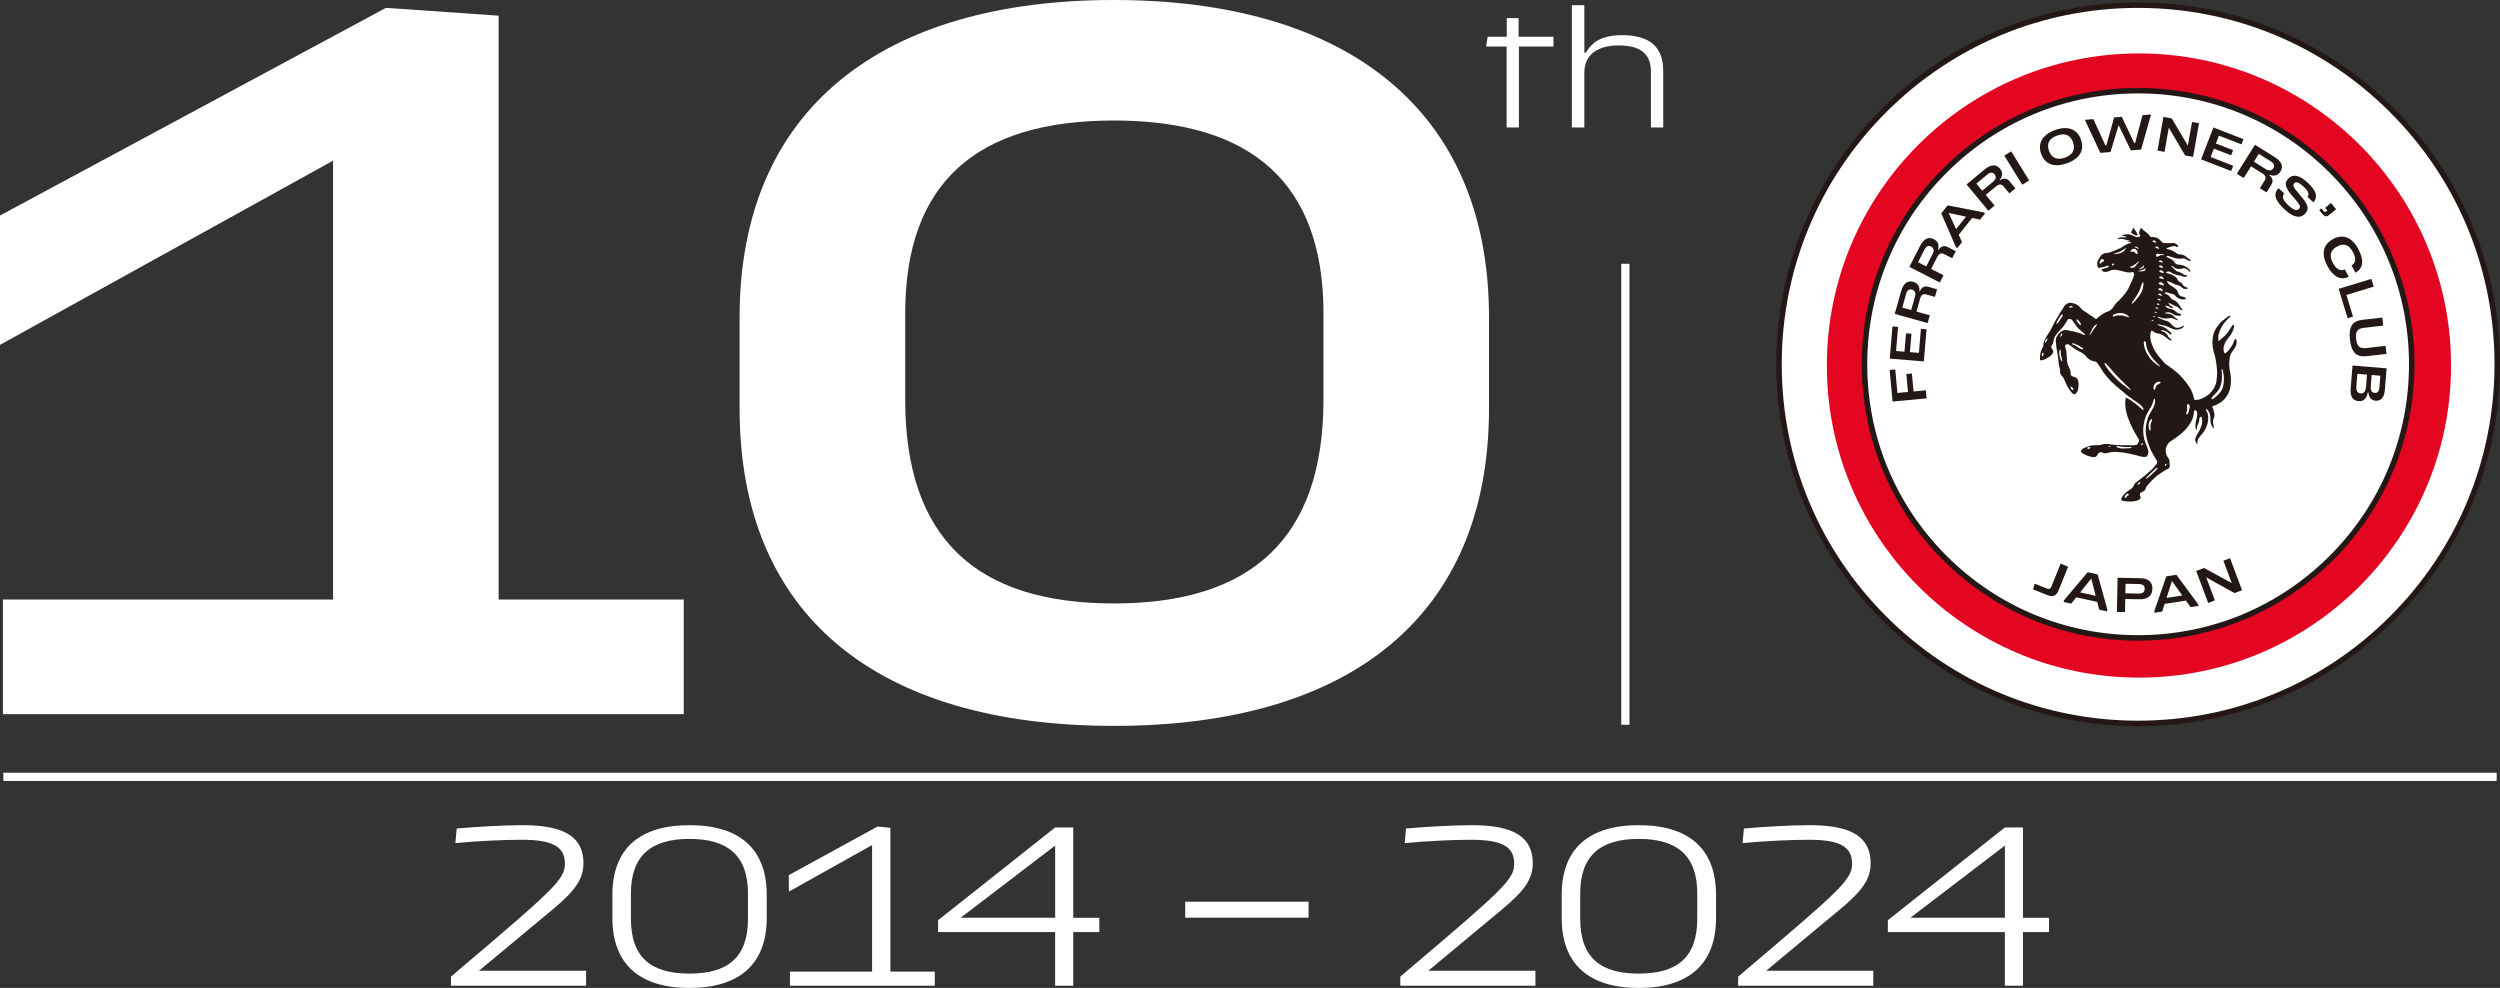 <?xml version="1.0" encoding="UTF-8"?><svg id="_レイヤー_2" xmlns="http://www.w3.org/2000/svg" viewBox="0 0 623.62 246.44"><rect x="0" y="0" width="623.62" height="246.44" fill="#333333" stroke="none"/><defs><style>.cls-1{fill:#231815;}.cls-1,.cls-2,.cls-3,.cls-4{stroke-width:0px;}.cls-2{fill:none;}.cls-3{fill:#e40520;}.cls-4{fill:#fff;}</style></defs><g id="_レイヤー_1-2"><rect class="cls-4" x=".83" y="192.75" width="621.96" height="2.05"/><path class="cls-4" d="M622.94,90.87c0,49.48-40.11,89.59-89.59,89.59s-89.59-40.11-89.59-89.59S483.87,1.28,533.35,1.28s89.59,40.11,89.59,89.59"/><path class="cls-3" d="M611.41,91.18c0,43-34.86,77.85-77.85,77.85s-77.85-34.86-77.85-77.85,34.86-77.85,77.85-77.85,77.85,34.86,77.85,77.85"/><path class="cls-2" d="M443.76,90.87c0,49.48,40.11,89.59,89.59,89.59s89.59-40.11,89.59-89.59S582.83,1.28,533.35,1.28s-89.59,40.11-89.59,89.59"/><path class="cls-4" d="M601.61,90.87c0,37.7-30.56,68.26-68.26,68.26s-68.26-30.56-68.26-68.26,30.56-68.26,68.26-68.26,68.26,30.56,68.26,68.26"/><path class="cls-1" d="M533.35,159.81c-18.41,0-35.73-7.17-48.75-20.19-13.02-13.02-20.19-30.33-20.19-48.75s7.17-35.73,20.19-48.75c13.02-13.02,30.33-20.19,48.75-20.19s35.73,7.17,48.75,20.19c13.02,13.02,20.19,30.33,20.19,48.75s-7.17,35.73-20.19,48.75c-13.02,13.02-30.33,20.19-48.75,20.19ZM533.35,23.3c-18.05,0-35.02,7.03-47.78,19.79-12.76,12.76-19.79,29.73-19.79,47.78s7.03,35.02,19.79,47.78c12.76,12.76,29.73,19.79,47.78,19.79s35.02-7.03,47.78-19.79c12.76-12.76,19.79-29.73,19.79-47.78s-7.03-35.02-19.79-47.78c-12.76-12.76-29.73-19.79-47.78-19.79Z"/><path class="cls-1" d="M533.35,181.14c-24.11,0-46.78-9.39-63.83-26.44-17.05-17.05-26.44-39.72-26.44-63.83s9.39-46.78,26.44-63.83c17.05-17.05,39.72-26.44,63.83-26.44s46.78,9.39,63.83,26.44c17.05,17.05,26.44,39.72,26.44,63.83s-9.39,46.78-26.44,63.83c-17.05,17.05-39.72,26.44-63.83,26.44ZM533.35,1.97c-23.75,0-46.07,9.25-62.86,26.04-16.79,16.79-26.04,39.12-26.04,62.86s9.25,46.07,26.04,62.86c16.79,16.79,39.12,26.04,62.86,26.04s46.07-9.25,62.86-26.04c16.79-16.79,26.04-39.12,26.04-62.86s-9.25-46.07-26.04-62.86c-16.79-16.79-39.12-26.04-62.86-26.04Z"/><polygon class="cls-1" points="472.77 92.16 473.3 98.02 475.94 97.78 475.53 93.3 476.92 93.18 477.33 97.65 480.4 97.37 480.58 99.38 472.09 100.16 471.37 92.29 472.77 92.16"/><polygon class="cls-1" points="473.47 81.55 472.97 87.56 475.07 87.73 475.45 83.14 476.81 83.26 476.43 87.84 478.67 88.03 479.17 82.02 480.57 82.14 479.9 90.16 471.4 89.45 472.07 81.43 473.47 81.55"/><path class="cls-1" d="M478.89,72.69c.42-1.02,1.17-1.41,2.03-1.17l2.28.64-.53,1.9-2.32-.65c-.76-.21-1.21.44-1.38,1.05l-.91,3.26,3.33.93-.54,1.95-8.21-2.3,1.57-5.6c.6-2.13,1.71-2.77,3.03-2.4,1.31.37,1.65,1.31,1.56,2.36l.1.03ZM477.67,74.01c.26-.94.04-1.55-.76-1.77-.65-.18-1.18.14-1.44,1.1l-.95,3.39,2.22.62.94-3.34Z"/><path class="cls-1" d="M483.54,62.33c.61-.91,1.43-1.15,2.22-.75l2.11,1.08-.9,1.76-2.15-1.1c-.7-.36-1.27.19-1.56.75l-1.54,3.02,3.08,1.57-.92,1.8-7.59-3.88,2.64-5.18c1.01-1.97,2.23-2.37,3.44-1.75,1.21.62,1.35,1.61,1.06,2.62l.1.05ZM482.08,63.38c.44-.87.34-1.51-.4-1.89-.6-.31-1.18-.1-1.63.79l-1.6,3.13,2.05,1.05,1.58-3.09Z"/><path class="cls-1" d="M494.84,52.98l.32.26-1.25,1.56-1.96-.43-3.36,4.2.84,1.82-1.21,1.51-.32-.26-3.65-8.42,1.59-1.99,8.99,1.75ZM487.95,57.15l2.48-3.1-4.34-.93,1.86,4.03Z"/><path class="cls-1" d="M498.89,44.97c.92-.6,1.77-.5,2.34.19l1.51,1.82-1.52,1.26-1.54-1.86c-.5-.6-1.24-.33-1.73.08l-2.61,2.16,2.21,2.66-1.55,1.29-5.45-6.56,4.47-3.71c1.7-1.41,2.98-1.3,3.86-.25.87,1.04.61,2.01-.06,2.83l.07.08ZM497.14,45.35c.75-.62.91-1.25.38-1.89-.43-.52-1.05-.55-1.81.09l-2.71,2.25,1.47,1.77,2.67-2.22Z"/><rect class="cls-1" x="502.05" y="37.62" width="2.02" height="8.53" transform="translate(53.33 271.17) rotate(-31.77)"/><path class="cls-1" d="M519.09,34.81c.92,2.59-.22,4.76-3.5,5.92-3.28,1.16-5.53.19-6.45-2.4-.9-2.55.33-4.77,3.51-5.9,3.18-1.13,5.54-.18,6.44,2.37M517.12,35.49c-.64-1.82-2-2.38-3.98-1.68-1.97.7-2.67,1.99-2.03,3.81.65,1.83,2.08,2.38,3.98,1.7,1.9-.67,2.67-2,2.02-3.83"/><polygon class="cls-1" points="534.09 37.31 531.54 37.52 528.48 31.22 526.47 37.93 523.92 38.13 520.07 29.89 522.19 29.72 525.19 36.28 525.43 36.26 527.36 29.3 529.29 29.15 532.38 35.7 532.6 35.68 534.44 28.73 536.57 28.56 534.09 37.31"/><polygon class="cls-1" points="547.07 39.13 545.08 38.78 541 31.85 539.94 37.88 538.18 37.57 539.66 29.17 541.73 29.54 545.76 36.32 546.8 30.43 548.54 30.73 547.07 39.13"/><polygon class="cls-1" points="559.13 36.02 553.5 33.84 552.75 35.8 557.04 37.46 556.54 38.74 552.25 37.08 551.44 39.17 557.06 41.35 556.56 42.66 549.05 39.75 552.13 31.8 559.63 34.71 559.13 36.02"/><path class="cls-1" d="M566.08,43.71c.86.69,1.02,1.52.55,2.28l-1.25,2.01-1.67-1.05,1.28-2.05c.42-.67-.08-1.28-.61-1.62l-2.87-1.8-1.83,2.93-1.71-1.07,4.52-7.23,4.93,3.08c1.88,1.17,2.17,2.42,1.45,3.58-.72,1.15-1.72,1.21-2.71.83l-.06.09ZM565.17,42.17c.83.52,1.47.47,1.91-.23.36-.57.2-1.17-.65-1.7l-2.98-1.86-1.22,1.96,2.94,1.84Z"/><path class="cls-1" d="M568.36,46.91l1.44,1.35c-.57.72-.52,1.51,1.02,2.95,1.4,1.31,2.16,1.42,2.63.92.5-.53.35-1-1.2-2.74-2.39-2.67-2.5-3.71-1.44-4.84,1.1-1.17,2.72-.97,4.82,1,2.18,2.05,2.64,3.56,1.44,4.93l-1.47-1.38c.51-.65.29-1.34-.91-2.47-1.24-1.16-1.93-1.4-2.38-.92-.46.49-.32.96,1.35,2.87,2.17,2.46,2.47,3.51,1.33,4.74-1.2,1.27-2.93.95-5.12-1.1-2.63-2.47-2.77-3.89-1.5-5.3"/><path class="cls-1" d="M582.75,52.19l-1.87,1.52c-.53.43-1.05.29-1.51-.27l-.84-1.03.53-.44.55.67c.24.29.4.32.73.05l.22-.18-.56-.68,1.47-1.2,1.27,1.56Z"/><path class="cls-1" d="M585.87,69.03c-2.03,1.03-3.92-.04-5.34-2.74-1.57-2.98-1.08-5.33,1.55-6.72,2.34-1.23,4.65-.39,6.18,2.52,1.64,3.11,1.1,4.93-.71,5.95l-.96-1.82c1.1-.65,1.16-1.81.35-3.34-.96-1.82-2.24-2.29-3.88-1.42-1.78.94-2.1,2.28-1.12,4.14.76,1.44,1.84,2.17,2.97,1.61l.96,1.82Z"/><polygon class="cls-1" points="585.31 73.58 586.95 78.98 585.61 79.39 583.38 72.05 591.54 69.57 592.12 71.5 585.31 73.58"/><path class="cls-1" d="M590.34,88.84c-2.52.29-3.77-.87-4.15-4.14-.36-3.14.56-4.62,3.04-4.91l5.04-.58.23,2.01-4.87.56c-1.5.17-2.13.87-1.91,2.76.22,1.91.97,2.46,2.58,2.28l4.77-.55.23,2.01-4.97.57Z"/><path class="cls-1" d="M590.64,97.87c-.23,1.39-.94,2.31-2.26,2.2-1.55-.13-2.18-1.2-2-3.33l.46-5.56,8.5.7-.44,5.36c-.16,1.98-1.04,2.82-2.31,2.72-1.14-.09-1.69-.91-1.8-2.08h-.14ZM587.8,96.37c-.09,1.15.23,1.69,1.08,1.76.76.06,1.22-.48,1.31-1.59l.25-3.09-2.39-.2-.26,3.12ZM593.78,93.72l-2.17-.18-.23,2.84c-.08.96.19,1.57,1,1.63.78.06,1.09-.49,1.17-1.44l.23-2.86Z"/><path class="cls-1" d="M513.55,147.19c-.59,1.47-1.47,1.82-2.88,1.25l-3.54-1.43.44-1.41,2.88,1.16c.68.28,1.02.17,1.25-.4l2.32-5.76,1.87.76-2.35,5.83Z"/><path class="cls-1" d="M525.68,152.09l-.09.41-1.95-.42-.49-1.94-5.25-1.14-1.25,1.57-1.89-.41.09-.41,5.91-7.01,2.49.54,2.44,8.83ZM518.88,147.78l3.88.84-1.1-4.3-2.78,3.46Z"/><path class="cls-1" d="M536.91,146.88c-.03,1.52-.97,2.66-3.18,2.61l-3.59-.07-.06,3.26-2.02-.04.17-8.52,5.63.11c2.19.04,3.08,1.06,3.05,2.65M533.46,148.07c.97.02,1.52-.35,1.53-1.21.01-.73-.44-1.15-1.44-1.17l-3.33-.07-.05,2.38,3.28.06Z"/><path class="cls-1" d="M548.34,150.73l.06.41-1.97.31-1.16-1.64-5.31.83-.6,1.91-1.91.3-.06-.41,2.99-8.67,2.51-.39,5.45,7.36ZM540.44,149.15l3.92-.61-2.57-3.62-1.35,4.23Z"/><polygon class="cls-1" points="559.28 147.23 557.38 147.94 550.35 144.04 552.5 149.77 550.83 150.4 547.83 142.42 549.8 141.68 556.72 145.47 554.62 139.87 556.28 139.25 559.28 147.23"/><path class="cls-1" d="M557.54,84.53c-.26.38-.4,1.09-.8,1.71-.53.84-1.35,1.88-1.73,1.89-.22,0-.28-.49-.28-.49,0,0-.28-.81.2-1.87.33-.73.53-.95.94-1.5.39-.53.65-.78.93-1.36.24-.5.3-.59.46-1.35.04-.18-.04-.57-.21-.56-.25.01-.9,1.47-1.63,2.28-.67.75-1.91,1.75-1.91,1.75,0,0-.12.08-.14-.14-.02-.22-.07-.85.06-1.42.13-.57.32-1.16.82-2.04.58-1.02,1.31-1.69,1.69-2.08.15-.15.6-.44.38-.58-.21-.13-.84.43-1.33.79-.62.45-.82.57-1.44,1.32-.61.73-.77,1.05-.77,1.05,0,0-.57.93-.74,1.86-.16.93-.16,1.43-.16,1.43,0,0,.01.82.08,1.33.07.51.27,1.31.27,1.31,0,0,.29.89.41,1.45.12.55.32,2.17.32,2.17,0,0,.15,1.16.07,2.26-.08,1.1-.18,1.74-.31,2.07-.13.34-.47,1.22-1.01,1.82-.53.59-.64.68-.64.68,0,0-.55.46-1,.7-.45.24-1.14.56-1.44.63-.29.07-.73.11-.77.11h-.39s-.1-.07-.12-.11c-.02-.04-.05-.25-.05-.25,0,0-.29-1.18-.66-1.96-.3-.63-.94-1.53-.94-1.53,0,0-1.11-1.49-1.95-2.32-.98-.98-2.08-1.71-2.74-2.24-.24-.19-.8-.51-.8-.51,0,0-2.23-2.22-3.03-4.01-.55-1.23-.91-2.12-.77-3.46.03-.32.16-.87.22-.88.06,0,.35.09.4.11s.41.35.72.47c.2.08.53.12.53.12,0,0,.27.02.42.07.15.05.41.15.61.25.2.1.47.27.47.27,0,0,.46.35.52.39.06.04.55.44.55.44,0,0,.31.22.4.25.08.03.16.07.19.07s.11,0,.11,0c0,0,.13-.02.15-.17.02-.14-.14-.04-.44-.33-.3-.29-.41-.5-.41-.5,0,0-.07-.26-.3-.52-.23-.26-.55-.5-.55-.5,0,0-.21-.16-.52-.24-.31-.08-.41-.09-.42-.22-.02-.12.38-.07.38-.07,0,0,.45.05.82.24.37.19.59.39.59.39l.26.21.16.15.16.1s.17.14.2-.06c.03-.2-.03-.32-.05-.37s-.16-.16-.16-.16l-.6-.51c-.17-.18-.31-.31-.49-.43-.18-.12-.47-.3-.79-.44-.29-.12-.5-.09-.78-.23-.21-.1-.38-.16-.51-.33-.03-.04-.18-.15.09-.09.27.06.47.14.77.22.49.13.79.11,1.26.29.17.07.44.19.44.19l.57.24s.78.43,1.35.45c.56.02,1.01-.11,1.19-.18.18-.07.53-.26.62-.36.09-.09.15-.17.15-.17,0,0,.04-.09.05-.14,0-.05.02-.08,0-.12-.15-.18-.45.31-.96.4-.5.1-.5.14-.82.09-.37-.05-.59-.16-.87-.41-.5-.45-.69-.88-1.31-1.17-.28-.13-.77-.24-.77-.24,0,0-.67-.2-1.05-.42-.28-.16-.86-.23-.67-.48.09-.12.81.31,1.36.38.38.05.67.04.99.02.32-.03.74-.08.8-.1.06-.02.31,0,.5.05.22.05.33.14.54.23.2.09.47.23.51.23.04,0,.13.02.13.02,0,0,.06-.03.07-.07.02-.04.02-.07.02-.07l-.02-.07-.1-.07-.19-.12s-.27-.16-.51-.4c-.24-.24-.47-.5-.83-.64-.36-.13-.79-.18-.79-.18l-.41-.03-.17-.02s-.3-.09-.06-.16c.24-.07.38-.09.42-.11.04-.02.45-.05.7.03.26.08.64.29.67.31.03.02.39.3.79.4.41.1.93.12.93.12,0,0,.2-.03.25-.06.05-.02.07-.04.11-.04s.08-.03.09-.07c0-.04-.02-.17-.02-.17,0,0,0-.13-.18-.16-.19-.02-.54-.09-.88-.35-.35-.26-.6-.49-.6-.49,0,0-.26-.22-.72-.33-.46-.11-.6-.13-.6-.13l-.16-.05-.35-.16s-.16-.08-.27-.23c-.12-.15-.31-.43.21-.26.51.17.63.24.63.24,0,0,.28.27.5.3.14.02.27.06.36-.05.14-.16-.29-.34-.59-.54-.23-.16-.48-.54-.48-.54,0,0-.17-.17.1-.09.27.07.77.35.77.35,0,0,.26.12.36.16.1.04.35.2.45.23.1.03.36.08.56.2.23.14.36.39.49.49.12.1.22.23.36.27.14.04.19.09.29.03.1-.06.12-.11.12-.11,0,0,.02-.08-.12-.16-.14-.08-.33-.33-.33-.33l-.06-.13-.04-.11-.16-.23-.26-.4s-.44-.58-.81-.79c-.37-.21-.63-.32-.63-.32,0,0-.19-.08-.29-.16-.15-.11-.2-.21-.32-.35-.16-.19-.23-.31-.4-.49-.33-.35-1.39-.52-.97-.76.21-.12.49-.07.62-.03.12.04.4.16.66.23.19.05.3.06.5.12.19.05.41.1.49.16.08.06.19.17.23.2.04.02.27.41.71.63.44.21.64.35,1.08.39.34.03.88-.11.88-.11,0,0,.17-.07.02-.21-.14-.15-.15-.17-.28-.22-.48-.2-.87-.12-1.25-.49-.15-.15-.21-.19-.32-.43s-.06-.29-.14-.46c-.07-.15-.22-.37-.22-.37,0,0-.45-.54-.96-.82-.51-.28-.88-.55-.96-.62-.08-.07-.27-.31-.27-.31,0,0-.14-.18-.17-.23-.02-.05-.07-.11-.09-.2-.07-.34.54.1.88.21.56.17.82.41,1.38.6.31.1.5.1.8.22.53.21.67.73,1.23.78.32.03.92.16.81-.13-.12-.31-.73-.29-1.04-.66-.14-.16-.16-.3-.3-.46-.26-.3-.83-.59-.83-.59,0,0-.2-.16-.39-.59-.19-.43-.65-.72-1.46-1.12-.55-.27-1.65-.32-1.21-.63.26-.18.46-.16.8-.05.34.11.45.26.72.4.27.13.39.16.45.19.06.03.29.12.36.13.07.02.53.11.64.12.11.02.61.15.61.15l.5.19s.23.09.4.08c.17,0,.41-.07.41-.07l.18-.12.04-.06s.08-.14-.14-.17c-.22-.03-.32-.03-.36-.04-.03,0-.15-.07-.21-.07-.06,0-.1-.04-.1-.04,0,0-.41-.34-.8-.5-.39-.16-.47-.19-.47-.19,0,0-.09-.02-.14-.03-.05,0-.18-.04-.18-.04,0,0-.16,0-.4-.22-.25-.22-.34-.33-.55-.54-.11-.11-.29-.28-.29-.28,0,0-.25-.18-.24-.34.02-.24.55.26.55.26l.36.24s.3.22.86.24c.56.02,1.22-.17,1.22-.17,0,0,.1-.07.4.03.31.1.55.26.55.26l.24.21s.34.42.37.4c.03-.02.02,0,.06-.03.03-.03.19-.2-.08-.52-.27-.32-.74-.65-.74-.65,0,0-.62-.37-1.22-.5-.6-.12-.88-.12-.88-.12,0,0-.46,0-.73-.31-.26-.31-.47-.6-.47-.6l-.2-.15s-.16-.19-.45-.31c-.29-.12-.59-.29-.59-.29,0,0-.44-.16-.48-.36-.08-.4.75,0,1.22.1.42.09.62.25,1.04.34.37.08.59.11.97.11.22,0,.34-.04.56-.05.23-.01.36-.04.59,0,.31.06.44.2.72.34.19.09.28.19.48.22.19.03.54.14.49-.04-.02-.05-.05-.08-.08-.12-.15-.2-.32-.22-.53-.37-.41-.29-.58-.56-1.03-.78-.31-.15-.49-.21-.83-.27-.25-.05-.41.03-.66-.04-.27-.08-.38-.22-.63-.37-.44-.26-.66-.46-1.13-.65-.31-.12-.83-.24-.83-.24l-.22-.03s-.06-.01-.09-.02c-.43-.14.75-.5,1.3-.64.26-.07.39-.12.68-.1.25.02.51.35.78.2.39-.22-.47-.8-.73-.89-.37-.14-1.01-.03-1.01-.03l-1.41-.02-.39-.05s-.24,0-.42-.2c-.18-.21-.88-1.07-1.7-1.2-.81-.12-1.07.02-1.13-.07-.69-1.09-1.44-1.35-1.99-1.87-.15-.15-.4-.49-.46-.44-.05.04-.14.49-.31.88-.2.45-.07.68.04.84.11.17.28.3-.02.49-.31.19-.7.13-.7.13,0,0-.34-.07-.62-.2-.28-.13-.85-.39-.85-.39,0,0-.55-.16-.93-.12-.38.03-.4.06-.66.09-.14.02-.23.02-.36.05-.11.03-.27-.05-.28.09,0,.14.32.16.53.25.23.09.71.08.6.2-.12.11-.57.14-.6.12-.03-.02-.35-.07-.57-.06-.41.02-.42.04-1.01.31-.08.04-.07.24.13.19.21-.05.52-.12.85-.11.37.02.57.13.93.22.31.08.34.16.79.21.09,0,.29-.06.28.05,0,.08-.14.14-.14.14,0,0-.29.06-.24.16.06.13.32,0,.43,0,.13-.01.32.04.28.17-.01.05-.03.07-.07.1-.33.08-.52.14-.84.27-.76.3-1.08.68-1.81,1.04-.7.34-1.84.76-1.84.76,0,0-.34.19-.82.3-.48.11-.52.1-.86.14-.34.04-.5.08-.78.24-.18.1-.28.18-.43.33l-.43.64-.23.37c-.07.11-.11.18-.16.3-.06.14-.1.22-.14.37-.09.36-.01.58.05.95.02.1.03.17.05.26.02.1.17.19.17.19l.12.03s.41-.03.7-.1c.29-.07.66-.15.66-.15,0,0,.47-.15.5-.16.03,0,.33-.12.33-.12,0,0,.21,0,.26.11.04.09-.06.24-.06.24,0,0-.17.09-.33.14-.16.05-.51.17-.55.17-.03,0-.4.11-.4.11l-.26.07s-.07.02-.13.12c-.06.1-.04.1-.03.16.05.07.08.11.15.17.11.1.19.14.32.19.2.08.33.07.55.07.31,0,.49-.05.78-.18.24-.14.33-.16.66-.27.09-.03.26-.06.35-.07.58-.06.92.04,1.49.13.57.1.87.26,1.43.36.62.11.99.27,1.61.14.32-.07.49-.2.66.09.17.29.13.44.13.44,0,0,0,.19-.22.76-.21.57-.88,2.01-.88,2.01l-.46.93s-.37.72-1.22,1.67c-.84.95-.91,1.02-.91,1.02,0,0-.44.32-.92.9-.47.58-.47.8-.89,1.21-.27.27-.42.44-.77.63-.35.19-.73.14-1.8.88-.92.64-1.39,1.15-1.46,1.13-.07-.02-.38-.28-.47-.34-.1-.06-1.86-1.27-1.86-1.27l-.74-.49-.33-.21-.1-.06-.17-.25s-.26-.33-.61-.62c-.35-.29-.72-.54-1.25-.68-.51-.14-.86-.23-1.37-.07-.34.11-.51.24-.78.48-.31.29-.37.55-.61.91-.24.35-.49.71-.61.9-.12.19-.38.68-.38.68,0,0-.6.97-.96,1.61-.38.69-.54,1.12-.92,1.81-.58,1.06-1.39,2.18-1.61,2.66-.22.48-.23.54-.23.54,0,0-.07.27-.09.45-.02.17-.03.48-.05.62-.03.14-.11.3-.14.33-.03.04-.38.72-.5,1.19-.12.47-.39,1.9-.05,2.08.33.18,2.82-.88,3.14-1.94.2-.67-.67-1-.43-1.61.08-.2.16-.23.3-.46.24-.39.14-1.23.62-2,.34-.55,1-1.26,1.93-2.3.57-.64,1.13-1.69,1.13-1.69,0,0,.12-.36.38-.31.26.05.51.04.51.04,0,0,.1.08.14.1.03.02.24.24.24.24l.38.56s.61.89.82,1.14c.21.24.44.42.72.68.34.31.45.45.87.78.62.49.38.66-.39.24-.27-.15-.69-.3-1.04-.39-.35-.09-1.76-.46-2.44-.55-.68-.09-.78-.07-.78-.07,0,0-.35-.02-.73.22-.38.24-.62.43-.62.43,0,0-.45.52-.49.61-.04.09-.26.46-.26.46,0,0-.11.18-.16.41-.05.22-.04.44-.04.44l.02.45.04.43s.08,1.06.32,2.15c.07.31.12.81.12.81l.15,1.09s.1,1.17.18,1.54c.08.37.14.4.2.66.11.47-.1.68.13,1.22.24.53.41.47.62.81.14.23.21.3.33.61.12.31.51,1.3.99,2.06.48.77,1.14,1.71,1.57,1.61.43-.1.73-.75.73-.75,0,0,.49-1.3.18-2.61-.31-1.32-1.72-.69-1.88-1.65-.03-.21-.01-.54-.01-.54,0,0-.04-.41-.09-.52-.05-.11-.56-1.05-.74-1.79-.14-.57-.13-2.43-.26-2.96-.33-1.34-.38-1.22-.18-1.45.2-.24.4-.19.4-.19,0,0,.21.02.26.02.05,0,.21.09.21.09,0,0,.26.15.39.25.14.11.54.43.54.43l1.03.66s.58.34.84.45c.26.11.47.28.47.28l.27.18.47.33s.07.05.1.09c.03.04.07.11.07.11,0,0,.22.49,1.12,1.02.74.44,1.38.3,1.66.64.05.06.57.75.84,1.19.3.49.66,1.08.79,1.26.12.18.89,1.12.89,1.12l.99,1.1,1.31,1.21,1.18,1,.75.6s.67.65,1.44,1.17c.72.49.77.56,1.25.88.38.25.86.57,1.33.95.48.39,1.03,1.12.82,1.37-.14.09-.43-.3-.96-.76-.44-.37-.64-.54-1.07-.87-.55-.41-.82-.63-1.44-1-.29-.17-.86-.53-.88-.46-.22.65-.17,1.27-.14,2.06.02.55.12,1.1.29,1.79.16.67.31,1.03.55,1.67.25.65.71,1.64.71,1.64l.71,1.41.64,1.08.34.56.11.17s.14.36,0,.6c-.14.24-.35.76-.61.81-.26.05-.91.1-.91.1l-3.63-.05-1.9-.17s-.2-.13-1.32-.11c-.65.01-1.17.27-1.53.29-.3.02-1.8-.09-2.8.32-.94.38-1.38.48-1.72,1.09-.25.46,1.19,1.18,2.37,1.45,1.93.44,1.37-.41,2.11-.92.09-.06.12-.13.23-.16.5-.15.76.24,1.26.25.55,0,.85-.19,1.4-.27,2.77-.38,7.1.94,7.1.94,0,0,1.05.34,1.57.23.58-.12.47-.33.65-.66.15-.28.09-.34.11-.64.01-.18-.03-.28-.07-.45-.11-.51-.44-1.24-.44-1.24,0,0-.24-.55-.32-.84-.12-.41-.23-.64-.29-1.06-.17-1.14-.15-1.02-.15-1.68,0-1.15.12-1.81.43-2.92.46-1.65,1.31-2.34,1.94-3.93.17-.42.19-1.05.41-1.09.23-.04.21.76.1,1.22-.4,1.6-1.39,2.27-1.82,3.89-.34,1.24-.51,1.99-.43,3.27.04.71.31,1.81.31,1.81,0,0,.36,1.22.55,1.67.19.45.54,1.23.54,1.23l.82,1.48.43.7s.31.28.16.73c-.16.45-.47.72-.83,1.14-1.05,1.21-3.45,3.01-4.05,3.46-.85.63-.83.81-.9,1.02-.35.97-1.31,1-2.39,2.18-.23.26-.89.91-.75,1.48.05.21,2.69.68,4.23.02,1.19-.52.16-1.09.48-1.67.23-.43.86-.42,1.13-.78.45-.6.14-.57.56-1.07,1.33-1.58,2.16-2.5,4.51-3.92.22-.14.6-.3.6-.3,0,0,.33-.16.46-.34.17-.24.11-.45.12-.74,0-.18-.02-.29-.03-.47-.01-.21.02-.34-.02-.55-.07-.33-.28-.62-.39-.78-.11-.16-.32-.43-.47-1.02-.14-.58-.16-1.08.09-1.72.25-.64.8-1.17.8-1.17l1.38-.92s1.18-.86,1.56-1.19c.38-.33,1.15-1.04,1.72-1.84.63-.89.98-1.45,1.24-2.5.1-.38.17-1,.17-1,0,0-.01-.43.23-.45.24-.02.3.07.3.07,0,0,.22.12.26.74.04.62-.16,1.3-.16,1.3,0,0-.18.69-.23,1.14-.03.28-.04.44-.04.72,0,.52.22.93.22.93,0,0,.13.1.12-.14,0-.23.05-.61.17-.99.09-.31.14-.24.32-.77.23-.67.02-.6.17-.99.07-.19.21-.36.39-.37.18,0,.21.26.21.26,0,0,.19.81.02,1.54-.17.73-.69,1.74-.69,1.74l-.44.75s-.29.5-.42.85c-.13.37-.17.52-.1.84.08.35.37.87.51.77.13-.09-.18-.41.19-1.14.36-.73.85-1.18.85-1.18,0,0,.68-.8.98-1.4.28-.53.54-1.45.54-1.45,0,0,.2-.8.16-1.46-.04-.65-.15-.99-.15-.99,0,0-.24-.44-.27-.49-.03-.05-.16-.29-.16-.35,0-.07,0-.2.07-.22.07-.02.27.12.46.36.19.25.35.56.47.97.09.32.11.59.12.84,0,.25-.08,1.25.29,1.9.17.3.52,1,.55.69.05-.71-.24-1.03-.2-1.67.04-.72.2-.55.27-.92.07-.38.16-.5.08-1-.07-.5-.27-1.13-.27-1.13,0,0-.18-.44-.21-.5-.02-.05-.08-.18-.08-.18,0,0,.06-.08.15-.1.09-.02.74-.25.74-.25,0,0,.93-.44,1.32-.72.39-.28.86-.77.86-.77,0,0,.62-.76.91-1.31.72-1.37.75-3.13.71-3.9-.04-.77-.25-1.79-.25-1.79,0,0-.23-1.22-.18-2.02.05-.8.12-1.17.12-1.17,0,0-.02-.81.63-1.66.67-.87.97-1.42,1.09-2.03.1-.52-.11-1.39-.34-1.06M537.31,79.03c-.09-.01-.22-.11-.22-.11,0,0-.02-.04.06-.09.08-.05.2-.02.2-.02,0,0,.04,0,.08.04.04.03.15.15.15.22,0,.07-.19-.02-.28-.03M537.7,78.03c-.11-.02-.25-.13-.25-.13,0,0-.03-.05.07-.11.1-.06.24-.03.24-.03,0,0,.05.01.09.05.04.04.17.18.18.26,0,.08-.22-.02-.32-.04M538.02,76.98c-.13-.02-.31-.16-.31-.16,0,0-.04-.06.08-.13.12-.07.29-.03.29-.03,0,0,.06.01.11.06.05.05.21.22.22.32.01.09-.27-.03-.4-.05M538.3,76.03c-.13-.02-.31-.16-.31-.16,0,0-.04-.06.08-.13.12-.07.29-.03.29-.03,0,0,.06.01.11.06.05.05.21.22.22.32.01.1-.27-.03-.4-.05M538.56,74.9c-.14-.02-.35-.18-.35-.18,0,0-.04-.07.09-.15.13-.08.32-.04.32-.04,0,0,.07.02.13.07.06.05.23.25.25.35.01.11-.3-.03-.44-.05M538.77,73.69c-.17-.03-.42-.22-.42-.22,0,0-.05-.08.11-.18.16-.1.39-.05.39-.05,0,0,.08.02.15.08.07.06.28.3.3.42.02.13-.36-.03-.53-.06M538.89,72.46c-.21-.03-.51-.26-.51-.26,0,0-.06-.1.14-.22.19-.12.48-.06.48-.06,0,0,.1.02.18.1.09.08.34.36.36.51.02.15-.44-.04-.65-.08M539.07,71.06c-.25-.04-.59-.31-.59-.31,0,0-.07-.11.16-.25.22-.14.55-.07.55-.07,0,0,.11.03.21.12.1.09.39.42.42.59.02.18-.5-.05-.75-.09M538.95,65.39c-.19-.03-.44-.2-.44-.2,0,0-.05-.07.12-.17.17-.09.42-.05.42-.05,0,0,.08.02.16.08.08.06.3.28.31.4.02.12-.38-.03-.57-.06M539.61,66.77c.02.14-.4-.04-.6-.07-.19-.03-.47-.23-.47-.23,0,0-.05-.09.12-.19.18-.11.44-.05.44-.05,0,0,.09.02.17.09.08.07.31.32.33.45M538.73,69.02c.19-.12.48-.06.48-.06,0,0,.1.02.18.1.09.08.34.36.36.51.02.15-.44-.04-.65-.08-.21-.03-.51-.26-.51-.26,0,0-.06-.1.13-.22M539.13,67.99c-.21-.03-.51-.26-.51-.26,0,0-.06-.1.13-.22.19-.12.48-.06.48-.06,0,0,.1.02.18.1.09.08.34.36.36.51.02.15-.44-.04-.65-.08M539.51,63.4c.25.07.3.2.19.23-.13.03-.19.02-.28.02-.26-.01-.25-.11-.61.07-.36.18-.1.1-.6.28-.5.18-.38-.31-.38-.31,0,0,.04-.09.11-.33.07-.24.35-.01.58,0,.39,0,.73-.01,1,.06M538.15,61.51s.08.02.15.08c.07.06.28.29.29.42.02.13-.36-.03-.53-.06-.17-.03-.41-.22-.41-.22,0,0-.05-.08.11-.18.16-.1.39-.05.39-.05M537.04,60.04c.16-.1.39-.05.39-.05,0,0,.08.02.15.08.07.06.28.29.29.42.02.13-.36-.04-.53-.06-.17-.03-.41-.21-.41-.21,0,0-.05-.08.11-.18M536.74,79.81c.08-.05.2-.02.2-.02,0,0,.04,0,.08.04.04.03.15.15.16.22,0,.07-.19-.02-.28-.03-.09-.02-.22-.11-.22-.11,0,0-.02-.04.06-.09M524.5,65.29c-.1.07-.17.11-.27.18-.17.12-.29.43-.41.33-.12-.1-.05-.43-.05-.43,0,0,.08-.25.22-.5.14-.25.34-.25.34-.25.2-.01.51.12.52.41.02.29-.21.16-.36.26M527,66.24s-.12.04-.16-.19c-.04-.22.14-.25.14-.25,0,0,.35-.18.38.05.02.23-.35.39-.35.39M530.27,62.07s-.4.65-.94.89c-.54.24-.93.37-1.95.45-.15.01-.1-.11-.1-.11,0,0,1.19-.33,1.87-.7.38-.2.79-.5.92-.6.41-.33.19.07.19.07M509.73,88.51c-.01.14-.19.42-.24.42-.05,0-.18-.29-.15-.43.03-.14.07-.59.29-.52.2.06.11.39.1.53M510.53,85.07s-.28.57-.38.35c-.1-.22.1-.62.1-.62.26-.21.33-.51.44-.4.12.11-.17.67-.17.67M514.33,79.11c-.26.3-1.12,1.91-1.33,1.65-.18-.22.81-1.73,1.04-2.06.22-.33.4-.27.4-.27.05,0,.05.07.05.07,0,0,.11.31-.16.61M517.04,76.56c0,.16-.42.13-.42.13,0,0-.62.13-.51-.08.11-.21.55-.3.55-.3.33.07.39.09.38.25M519.08,80.99c-.26.26-.37-.1-.78-.54-.41-.44-.31-.79-.31-.79.03-.01.05,0,.05,0l.08.03.14.07.11.09s.12.14.29.3c.17.16.5.75.42.83M514.37,90.11c-.11.01-.2-.18-.2-.18,0,0-.23-.37-.32-.64-.08-.24-.12-.65-.12-.65,0,0-.07-.51-.05-.7.03-.24.02-.45.06-.57.04-.12.14-.1.14-.1.17,0,.17.15.17.15v.08s0,.55.04.99c.01.14.35,1.48.35,1.48,0,0,.02.13-.08.14M514.3,83.7c-.22.33-.36.34-.37.32-.02-.02-.05-.16.12-.52.17-.36.36-.32.36-.32.05,0,.06.07.06.07,0,0,.05.12-.17.46M516.47,96.48c.06-.13.46.19.46.19.17.04.29.31.29.31,0,0,.07.2-.12.29-.19.08-.31-.1-.31-.1,0,0-.39-.56-.33-.69M519.34,87.15c-.43-.08-1.34-.79-1.71-.98-.37-.19-.97-.26-.71-.48.05-.04.06-.08.13-.08s.32.1.34.1c.02,0,.65.27.68.28.02,0,.38.16.64.31.26.15.67.44.67.44l.18.15s.23.33-.21.26M523.06,81.08s-.53.7-.82,1.12c-.4.57-.87,1.47-.97,1.39-.1-.08.42-1.07.69-1.6.32-.63.77-.97.93-1.04.4-.18.17.14.17.14M521.42,111.63s0,.13-.21.28c-.22.15-.3.06-.34.06-.04,0-.26-.12-.23-.24.02-.12.36-.2.36-.2.55-.05.42.1.42.1M526.16,111.45c-.22-.02-.24-.08-.23-.11,0-.04.06-.08.3-.09.24-.01.24.11.24.11,0,.1-.1.12-.31.1M531.58,111.75c-.44.12-.64.06-1.04.08-.32.02-.5.05-.83.05-.58,0-.63.04-1.48-.23-.16-.05-.33-.23-.28-.31.05-.08.18-.06.18-.06,0,0,1.04.17,1.71.21.48.03.74.05,1.23.03.27-.01.13-.03.56-.02.17,0,.05.22-.06.25M534.47,110.89s-.2.1-.38.12c-.18.02-.09-.11-.09-.11,0,0,.11-.2.29-.28.18-.09.27.01.27.01.09.11-.04.23-.08.26M536.75,105.03c-.21.46-.26.6-.32,1.03-.06.46.2,1.75-.22,1.25-.17-.2-.3-1.22-.19-1.72.22-1.06,1.1-1.37.73-.55M530.57,123.68c-.19.14.17.5-.39.47-.32-.02-.17-.32-.14-.38.03-.05.19-.26.22-.3.15-.21.24-.24.4-.33.16-.1.29.14.29.14,0,0,.08.1.07.21,0,.11-.3.09-.45.2M533.79,120.62s-.25.2-.27.2c-.03,0-.22.15-.27.05-.06-.1.03-.21.04-.23.01-.02.17-.23.32-.31.15-.08.24,0,.24,0,.09.2-.06.29-.06.29M535.2,67.13s-.12.41-.36.48c-.29.09-1.48.12-1.49.03-.02-.09,1.34-.2,1.87-.74.12-.12-.02.24-.02.24M534.8,66.13c.09-.15.03.24.03.24,0,0-.08.39-.29.51-.27.15-.96.34-1,.26-.04-.08.86-.36,1.26-1.01M532.89,61.53s.14,0,.3.1c.17.11.3.5.3.5,0,0,.03.06-.11.06-.1,0-.09-.15-.18-.22-.12-.11-.21-.13-.35-.2-.15-.06-.38.03-.39-.13-.02-.17.43-.11.43-.11M531.5,62.55s.07-.2.32-.34c.26-.14.58-.15.58-.15,0,0,.18-.01.41.14.23.15.4.68.4.68,0,0,.05.33-.09.46-.15.13-.38-.1-.52-.26-.15-.18-.25-.24-.45-.31-.25-.09-.6.17-.68,0-.03-.08.02-.22.02-.22M531.4,66.75c-.2.02-.05-.16-.05-.16,0,0,.53-.23.86-.4.53-.29,1.59-1.38,1.31-.84-.13.26-.49.56-.49.56,0,0-.42.61-.52.69-.4.32-.9.14-1.1.16M527.1,78.59l.04-.05s.93-.61,2.35-.42c.85.12,1.69.87,1.57.98-.12.1-.32,0-.35-.01-.04-.01-.25-.12-.32-.14-.07-.02-.46-.13-.46-.13,0,0-.83-.18-1.43-.15-.6.02-1.16.24-1.16.24,0,0-.25.13-.31-.04-.06-.17.07-.27.07-.27M529.34,95.79c-2.1-1.62-4.67-4.93-4.35-5.22.27-.24,1.32,1.28,2.86,2.95,1.65,1.78,3.57,3.45,3.64,3.67.12.37-1.36-.78-2.15-1.39M534.13,72.99c-.88,1.52-2.11,2.68-2.11,2.68-.42.32-.16-.23-.16-.23,0,0,1.19-1.64,1.74-2.79.39-.81.63-1.91.84-2.15.45-.53.22,1.59-.3,2.5M536.59,89.7c-.91-1.1-1.59-2.28-1.8-3.8-.05-.34-.06-.82.26-.77.27.04.25.55.26.66.08.88.45,1.78,1.13,2.84.96,1.5,2.47,2.67,2.41,2.74-.18.19-1.7-1.01-2.25-1.68M538.21,116.84s-.79.89-1.34,1.4c-.52.48-1.4,1.17-1.4,1.17,0,0-.06.05-.11.01-.05-.04,0-.09,0-.09,0,0,.01-.03.01-.05,0-.02.02-.04.02-.05,0-.02.06-.08.06-.08,0,0,.04-.06.06-.08.01-.02.06-.1.06-.1l.18-.2.41-.4.42-.4.68-.66s.26-.27.34-.33c.08-.07.14-.13.25-.19.12-.06.27-.15.34-.09.06.06,0,.13,0,.13M538.75,95.65c-.41.29-.56.25-.81.53-.29.33-.37,1.45-.63,1-.27-.47-.1-1.1.36-1.58.58-.62,1.77-.43,1.08.06M540.18,115.74c.18-.06.26-.02.26-.02,0,0,.05.08.05.12,0,.04-.23.38-.37.36-.14-.02-.11-.21-.11-.21,0,0-.01-.18.16-.25M545.43,103.34c-.28-.18.16-.73.16-1.2,0-.37-.08-.64-.07-.95,0-.31.32-.4.32-.4.05,0,.19.06.34.38.15.32-.27,2.47-.75,2.17M554.75,94.61c-.05,1.29-.12,2.2-.88,3.18-.92,1.18-2.51,2.42-2.16,1.45.21-.58,1.63-1.31,2.17-2.93.32-.96.38-1.9.38-1.9l-.05-1.85s-.03-.16-.04-.37c.08-.23.22-.06.22-.06l.05.1s.35,1.44.32,2.37"/><path class="cls-1" d="M532.01,58.36c.24.12.34.22.58.28.23.06.51.22.59.03.08-.19-.04-.43-.18-.65-.24-.39-.36-.48-.71-1.02-.08-.12-.14-.24-.24-.26,0,0-.04.41-.14.65-.09.22-.33.37-.31.52.02.15.17.32.41.45"/><rect class="cls-4" x="404.42" y="65.8" width="2.05" height="114.99"/><path class="cls-4" d="M124.38,149.55h46.18v28.59H.73v-28.59h82.35V40.08L0,86.02v-32.26L96.28,1.96l28.1,1.95v145.64Z"/><path class="cls-4" d="M371.43,79.17v22.73c0,51.81-34.7,79.17-93.59,79.17s-93.35-27.37-93.35-79.17v-22.73C184.5,26.64,220.66,0,277.84,0s93.59,26.64,93.59,79.17ZM330.14,78.2c0-32.5-17.84-48.14-52.29-48.14s-52.05,15.64-52.05,48.14v21.5c0,34.7,17.84,50.83,52.05,50.83s52.29-16.13,52.29-50.83v-21.5Z"/><path class="cls-4" d="M375.82,31.79V11.61h-5.11l.39-2.44h4.76v-4.64h2.95v4.64h8.7v2.44h-8.62v20.18h-3.07Z"/><path class="cls-4" d="M414.89,17.63v14.16h-3.07v-13.93c0-4.45-2.64-6.53-8.03-6.53-5.04,0-8.58,2.12-8.58,6.81v13.65h-3.11V1.3h3.11v11.84h.39c1.61-2.79,4.17-4.37,9.05-4.37,6.29,0,10.23,2.48,10.23,8.85Z"/><path class="cls-4" d="M119.49,242.14h26.71v3.75h-33.71v-2.26l2.31-1.98c23.46-19.88,26.11-22.31,26.11-26.22,0-4.3-3.19-5.95-10.74-5.95-4.41,0-10.85.28-16.58.83l.33-3.64c5.73-.5,12.06-.83,16.47-.83,10.74,0,15.15,3.14,15.15,9.58,0,5.01-3.86,8.32-9.69,13.11l-16.36,13.61Z"/><path class="cls-4" d="M191.26,223.25v5.73c0,11.57-6.89,17.46-19.28,17.46s-19.22-5.89-19.22-17.46v-5.73c0-11.62,6.83-17.41,19.22-17.41s19.28,5.78,19.28,17.41ZM186.58,222.87c0-9.42-5.01-13.61-14.6-13.61s-14.6,4.19-14.6,13.61v6.28c0,9.86,5.18,13.71,14.6,13.71s14.6-3.86,14.6-13.71v-6.28Z"/><path class="cls-4" d="M222.11,242.36h11.07v3.53h-36.13v-3.53h20.49v-31.56l-20.77,11.62v-4.13l22.14-12.12,3.19.33v35.86Z"/><path class="cls-4" d="M274.22,228.93v3.58h-6.5v13.38h-4.52v-13.38h-29.19v-2.97l29.19-23.13h4.52v22.53h6.5ZM239.63,228.93h23.58v-18.01l-23.58,18.01Z"/><path class="cls-4" d="M356.29,242.14h26.72v3.75h-33.71v-2.26l2.31-1.98c23.46-19.88,26.11-22.31,26.11-26.22,0-4.3-3.19-5.95-10.74-5.95-4.41,0-10.85.28-16.58.83l.33-3.64c5.73-.5,12.06-.83,16.47-.83,10.74,0,15.15,3.14,15.15,9.58,0,5.01-3.86,8.32-9.69,13.11l-16.36,13.61Z"/><path class="cls-4" d="M428.06,223.25v5.73c0,11.57-6.88,17.46-19.28,17.46s-19.22-5.89-19.22-17.46v-5.73c0-11.62,6.83-17.41,19.22-17.41s19.28,5.78,19.28,17.41ZM423.38,222.87c0-9.42-5.01-13.61-14.6-13.61s-14.6,4.19-14.6,13.61v6.28c0,9.86,5.18,13.71,14.6,13.71s14.6-3.86,14.6-13.71v-6.28Z"/><path class="cls-4" d="M440.57,242.14h26.72v3.75h-33.71v-2.26l2.31-1.98c23.46-19.88,26.11-22.31,26.11-26.22,0-4.3-3.19-5.95-10.74-5.95-4.41,0-10.85.28-16.58.83l.33-3.64c5.73-.5,12.06-.83,16.47-.83,10.74,0,15.15,3.14,15.15,9.58,0,5.01-3.86,8.32-9.69,13.11l-16.36,13.61Z"/><path class="cls-4" d="M511.13,228.93v3.58h-6.5v13.38h-4.52v-13.38h-29.19v-2.97l29.19-23.13h4.52v22.53h6.5ZM476.54,228.93h23.58v-18.01l-23.58,18.01Z"/><rect class="cls-4" x="295.65" y="224.93" width="30.77" height="3.98"/></g></svg>